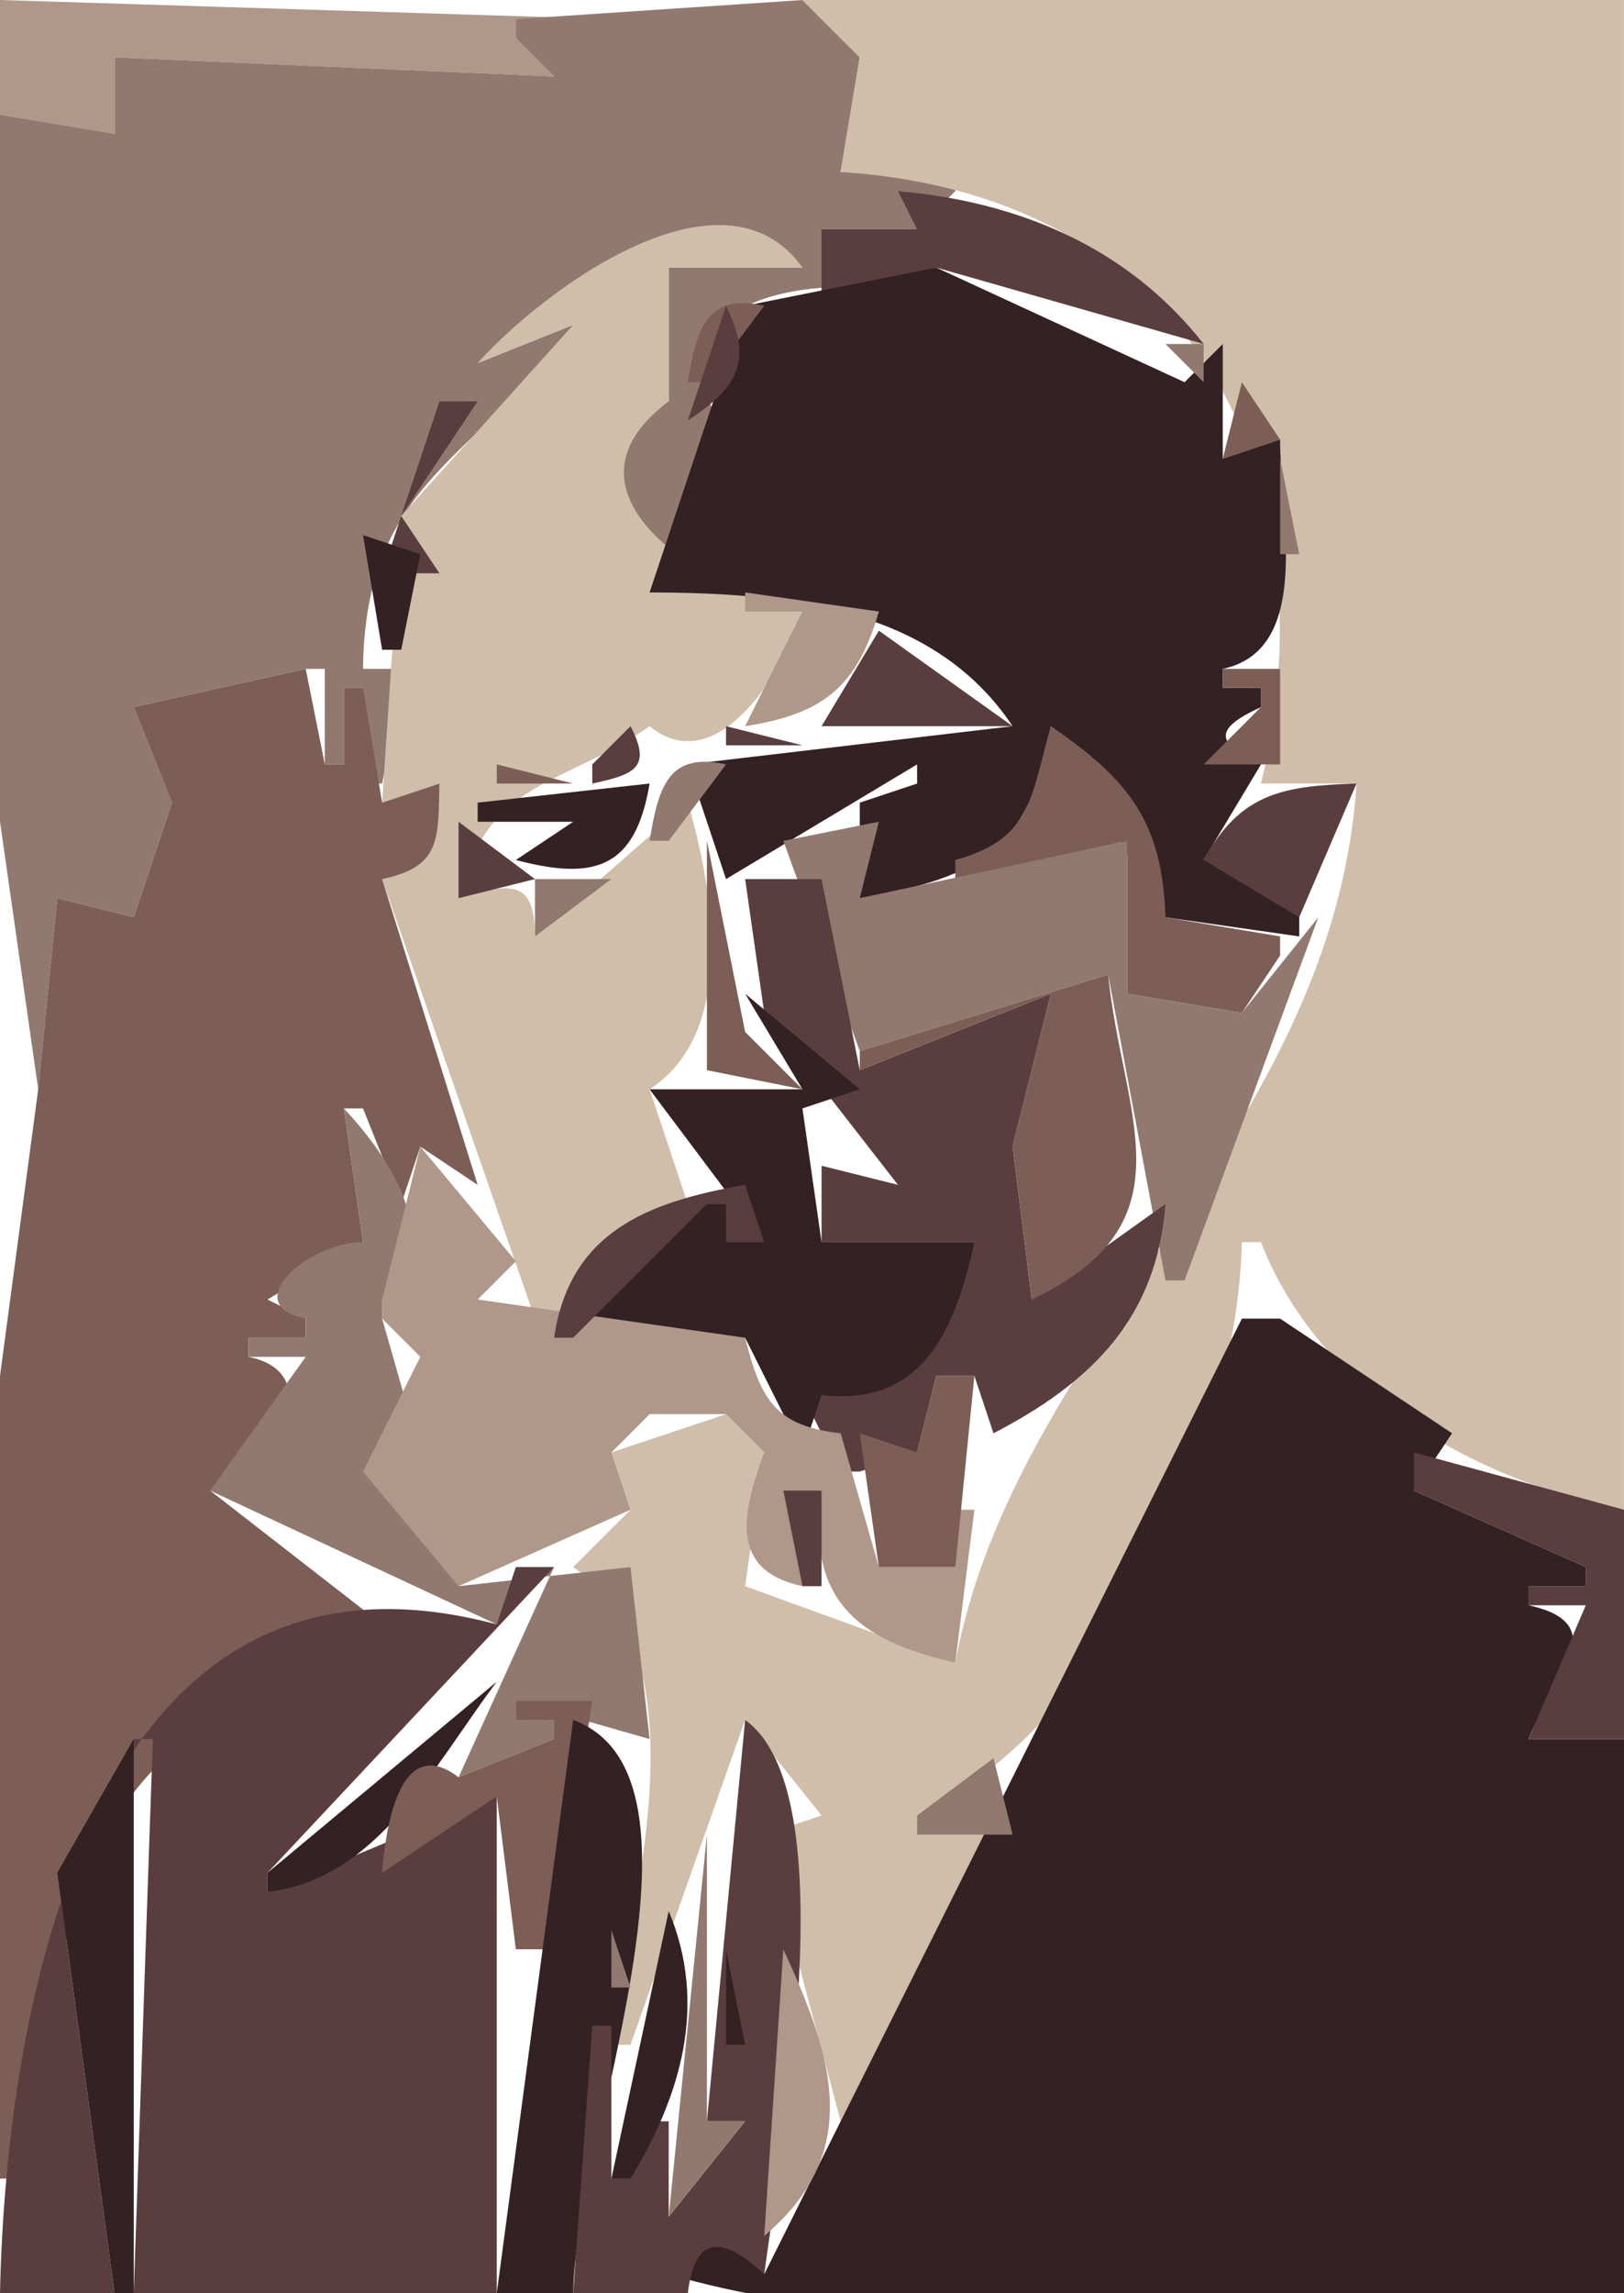 <?xml version="1.0"?>
<svg xmlns:rdf="http://www.w3.org/1999/02/22-rdf-syntax-ns#" xmlns="http://www.w3.org/2000/svg" xmlns:cc="http://web.resource.org/cc/" xmlns:xlink="http://www.w3.org/1999/xlink" xmlns:dc="http://purl.org/dc/elements/1.1/" xmlns:svg="http://www.w3.org/2000/svg" xmlns:inkscape="http://www.inkscape.org/namespaces/inkscape" xmlns:sodipodi="http://sodipodi.sourceforge.net/DTD/sodipodi-0.dtd" xmlns:ns1="http://sozi.baierouge.fr" viewBox="0 0 85 120">
<path d="m0 0v6l6 1v-4l23 1-2-2v-1h5l-32-1z" fill="#af978a"/>
<path d="m27 1v1l2 2-23-1v4l-6-1v37l2 14 1-10 4 1 2-6-2-5 9-2h1v5h1v-4h1v5h1l2-10h-1v4h-2c0.112-10.045 6.219-10.968 11-18l-5 2c4.512-3.545 11.742-9.54 17-5h-7v7c-4.266 0.919-1.798 5.419-2 9h1l4-7c-3.046-5.628 0.46-7.82 6-8l-1-3h5l2-2v-1h-6l1-6-3-3-15 1z" fill="#927970"/>
<path d="m42 0l3 3-1 6c18.243 1.172 25.888 15.67 22 32h5c-1.194 18.364-17.862 29.097-21 46l-11-4 1-7-2-2-6 2 1 3-3 3c7.107 4.821 2.887 17.982 2 25h1l6-17 4 5-3 1 4 15 8-16-4 1v-1c9.876-4.752 16.75-19.31 17-30h1c2.998 7.733 11.041 12.466 19 14v-79h-43z" fill="#d0beab"/>
<path d="m47 10l1 2h-5v4l6-2 14 4c-3.972-5.062-9.661-7.443-16-8z" fill="#5a3e3f"/>
<path d="m25 19l5-2-9 10-1 15 3-1-3 5 8 23h1l7-6-2-6c4.554-2.952 3.378-10.34 2-15l-8 7c0-2.988-1.253-2.829-4-2 1.517-6.305 5.447-5.787 10-9 3.531 2.891 7.072-2.893 8-6-4.662-0.921-13.595-6.059-7-11v-7h7c-4.144-5.786-13.508 1.105-17 5z" fill="#d0beab"/>
<path d="m49 14l-10 2-5 15c7.032 0.019 14.822 0.714 19 7l-17 2 2 6 10-6v1l-3 1v5c6.35-1.081 8.924-2.612 10-9l6 10 7 1v-4h-5l3-5c-2.457-1.125-2.457-1.875 0-3v-1h-2v-1c4.726-1.013 3-8.005 3-12l-3 1v-6l-2 2-13-6z" fill="#342124"/>
<path d="m36 20h1l3-4c-3.046-0.688-3.549 1.242-4 4z" fill="#7c5e57"/>
<path d="m38 16l-2 6c2.611-1.689 3.432-3.154 2-6z" fill="#5a3e3f"/>
<path d="m61 18l2 2v-2h-2z" fill="#927970"/>
<path d="m65 20l-1 4 3-1-2-3z" fill="#7c5e57"/>
<path d="m23 21l-3 9h3l-2-3 4-6h-2z" fill="#5a3e3f"/>
<path d="m67 24v5h1l-1-5z" fill="#927970"/>
<path d="m19 28l1 6h1l1-5-3-1z" fill="#342124"/>
<path d="m39 31v1h3l-3 6c4.061-0.633 5.85-2.034 7-6l-7-1z" fill="#af978a"/>
<path d="m19 32l2 3-2-3z" fill="#7c5e57"/>
<path d="m46 33l-3 5h10l-7-5z" fill="#5a3e3f"/>
<path d="m16 35l-9 2 2 5-2 6-4-1-1 10-2 15v42h1c3.224-16.364 2.347-21.491 19-29l-9-7c3.094-0.663 6.456-6.113 2-7v-1h3v-1l-2-1 5-3-1-7h1l2 5 1-3 3 2-5-16c3.054-0.654 2.936-2.007 3-5l-3 1-1-6h-1v4h-1l-1-5m48 0v1h2v1l-3 3h4v-5h-3z" fill="#7c5e57"/>
<path d="m33 38l-2 2v1c2.251-0.473 3.118-0.86 2-3m5 0v1h4l-4-1z" fill="#5a3e3f"/>
<path d="m55 38c-1.054 3.703-0.976 5.898-5 7v1l9-2v8l6 1 2-3v-1l-6-1c-0.166-4.999-1.909-7.203-6-10z" fill="#7c5e57"/>
<path d="m34 44h1l3-4c-3.046-0.688-3.549 1.242-4 4z" fill="#927970"/>
<path d="m26 40v1h4l-4-1z" fill="#7c5e57"/>
<path d="m25 42v1h5l-3 2c4.158 1.107 6.264 0.407 7-4l-9 1z" fill="#342124"/>
<path d="m44 43l4-2-4 2m19 2l5 3 3-7c-3.878 0.125-6.072 0.502-8 4m-36-3l3 2-3-2m-3 1v4l4-1-4-3z" fill="#5a3e3f"/>
<path d="m26.667 43.333l0.666 0.334-0.666-0.334z" fill="#d0beab"/>
<path d="m41 44l4 11 13-4 3 16h1l7-19-4 5-6-1v-8l-14 3 1-4-5 1z" fill="#927970"/>
<path d="m37 44v12l5 1-3-3-2-10z" fill="#7c5e57"/>
<path d="m28 46v3l4-3h-4z" fill="#927970"/>
<path d="m39 46l1 7 7 9-4-1v4h8c-1.521 4.877-3.462 8.167-9 8l2 4h1l3-1 1-4h2l1 3c5.16-2.679 8.551-6.046 9-12l-7 5-1-8 2-8-10 4-2-10h-4z" fill="#5a3e3f"/>
<path d="m45 55v1l10-4-2 8 1 8c8.516-4.03 4.736-9.615 4-17l-13 4z" fill="#7c5e57"/>
<path d="m39 52l3 5h-8l6 8-2-2h-1l-7 4 1 4 8-1 3 6 1-3c5.33 0.626 7.004-3.473 8-8h-8l-1-7 3-1-6-5z" fill="#342124"/>
<path d="m18 58l1 7c-2.89 0-6.59 3.282-3 4v1h-3v1h3l-5 7 15 7 3-3-5 11 5-2v-1h-2v-1l7 2-1-9-9 1-4-14v-1c3.346-2.985 0.553-7.257-2-10z" fill="#927970"/>
<path d="m42 58l5 4-5-4z" fill="#7c5e57"/>
<path d="m22 60l-2 8v1l2 2-3 6 5 6 9-4-1-3 2-2h4l2 2c-1.165 3.187-1.867 6.171 2 7l1-5c-0.816 5.605 1.767 7.831 7 9l1-8h-1v3h-4l-2-7c-3.408-0.381-4.186-1.748-5-5l-14-2 2-2-5-6z" fill="#af978a"/>
<path d="m35.333 60.667l0.334 0.666-0.334-0.666z" fill="#7c5e57"/>
<path d="m29 70h1l7-7h1v2h2l-1-3c-5.129 0.888-9.189 2.478-10 8z" fill="#5a3e3f"/>
<path d="m65 65l4 6-4-6m-40 1l3 3-3-3z" fill="#7c5e57"/>
<path d="m65 69l-25 50-1-3-4 3c14.707 4.35 34.652 1 50 1v-29h-5c1.146-2.978 4.624-6.004 0-7v-1h3v-1l-9-4 2-3-9-6h-2z" fill="#342124"/>
<path d="m49 72l-1 4-3-1 1 7h4l1-10h-2z" fill="#7c5e57"/>
<path d="m74 76v2l9 4v1h-3v1h3l-3 7h5v-12l-11-3m-33 2l1 5h1v-5h-2m-14 4l-1 3c-21.387-5.701-25.696 20.34-26 35h6l-3-22 4-7h1l-1 29h19v-26l-12 5v-1l15-16h-2z" fill="#5a3e3f"/>
<path d="m14 98v1c5.775-0.665 8.666-6.566 12-11l-12 10z" fill="#342124"/>
<path d="m27 89v1h2v1l-5 2c-3.082-2.358-3.82 2.641-4 5l6-4 1 8h2l2-13h-4z" fill="#7c5e57"/>
<path d="m30 90l-4 30h4c0.063-7.58 8.085-27.016 0-30z" fill="#342124"/>
<path d="m39 90l-2 21h2l-4 5v-5h-1l-1 3h-1v-8h-1l-1 14h6c0.382-3.18 1.885-2.94 4-1 0.821-6.29 4.357-25.155-1-29z" fill="#5a3e3f"/>
<path d="m7 91l-4 7 3 22h1v-29z" fill="#342124"/>
<path d="m52 92l-4 3v1h5l-1-4m-9.667 1.667l0.334 0.666-0.334-0.666m-5.333 2.333l-2 20 4-5h-2v-15z" fill="#927970"/>
<path d="m35 100l-3 14h1c2.649-4.36 4.051-9.11 2-14z" fill="#342124"/>
<path d="m32 101v3h1l-1-3z" fill="#927970"/>
<path d="m38 102v5h1l-1-5z" fill="#342124"/>
<path d="m41 102l-1 15c5.212-4.41 3.61-9.34 1-15z" fill="#af978a"/>
</svg>
